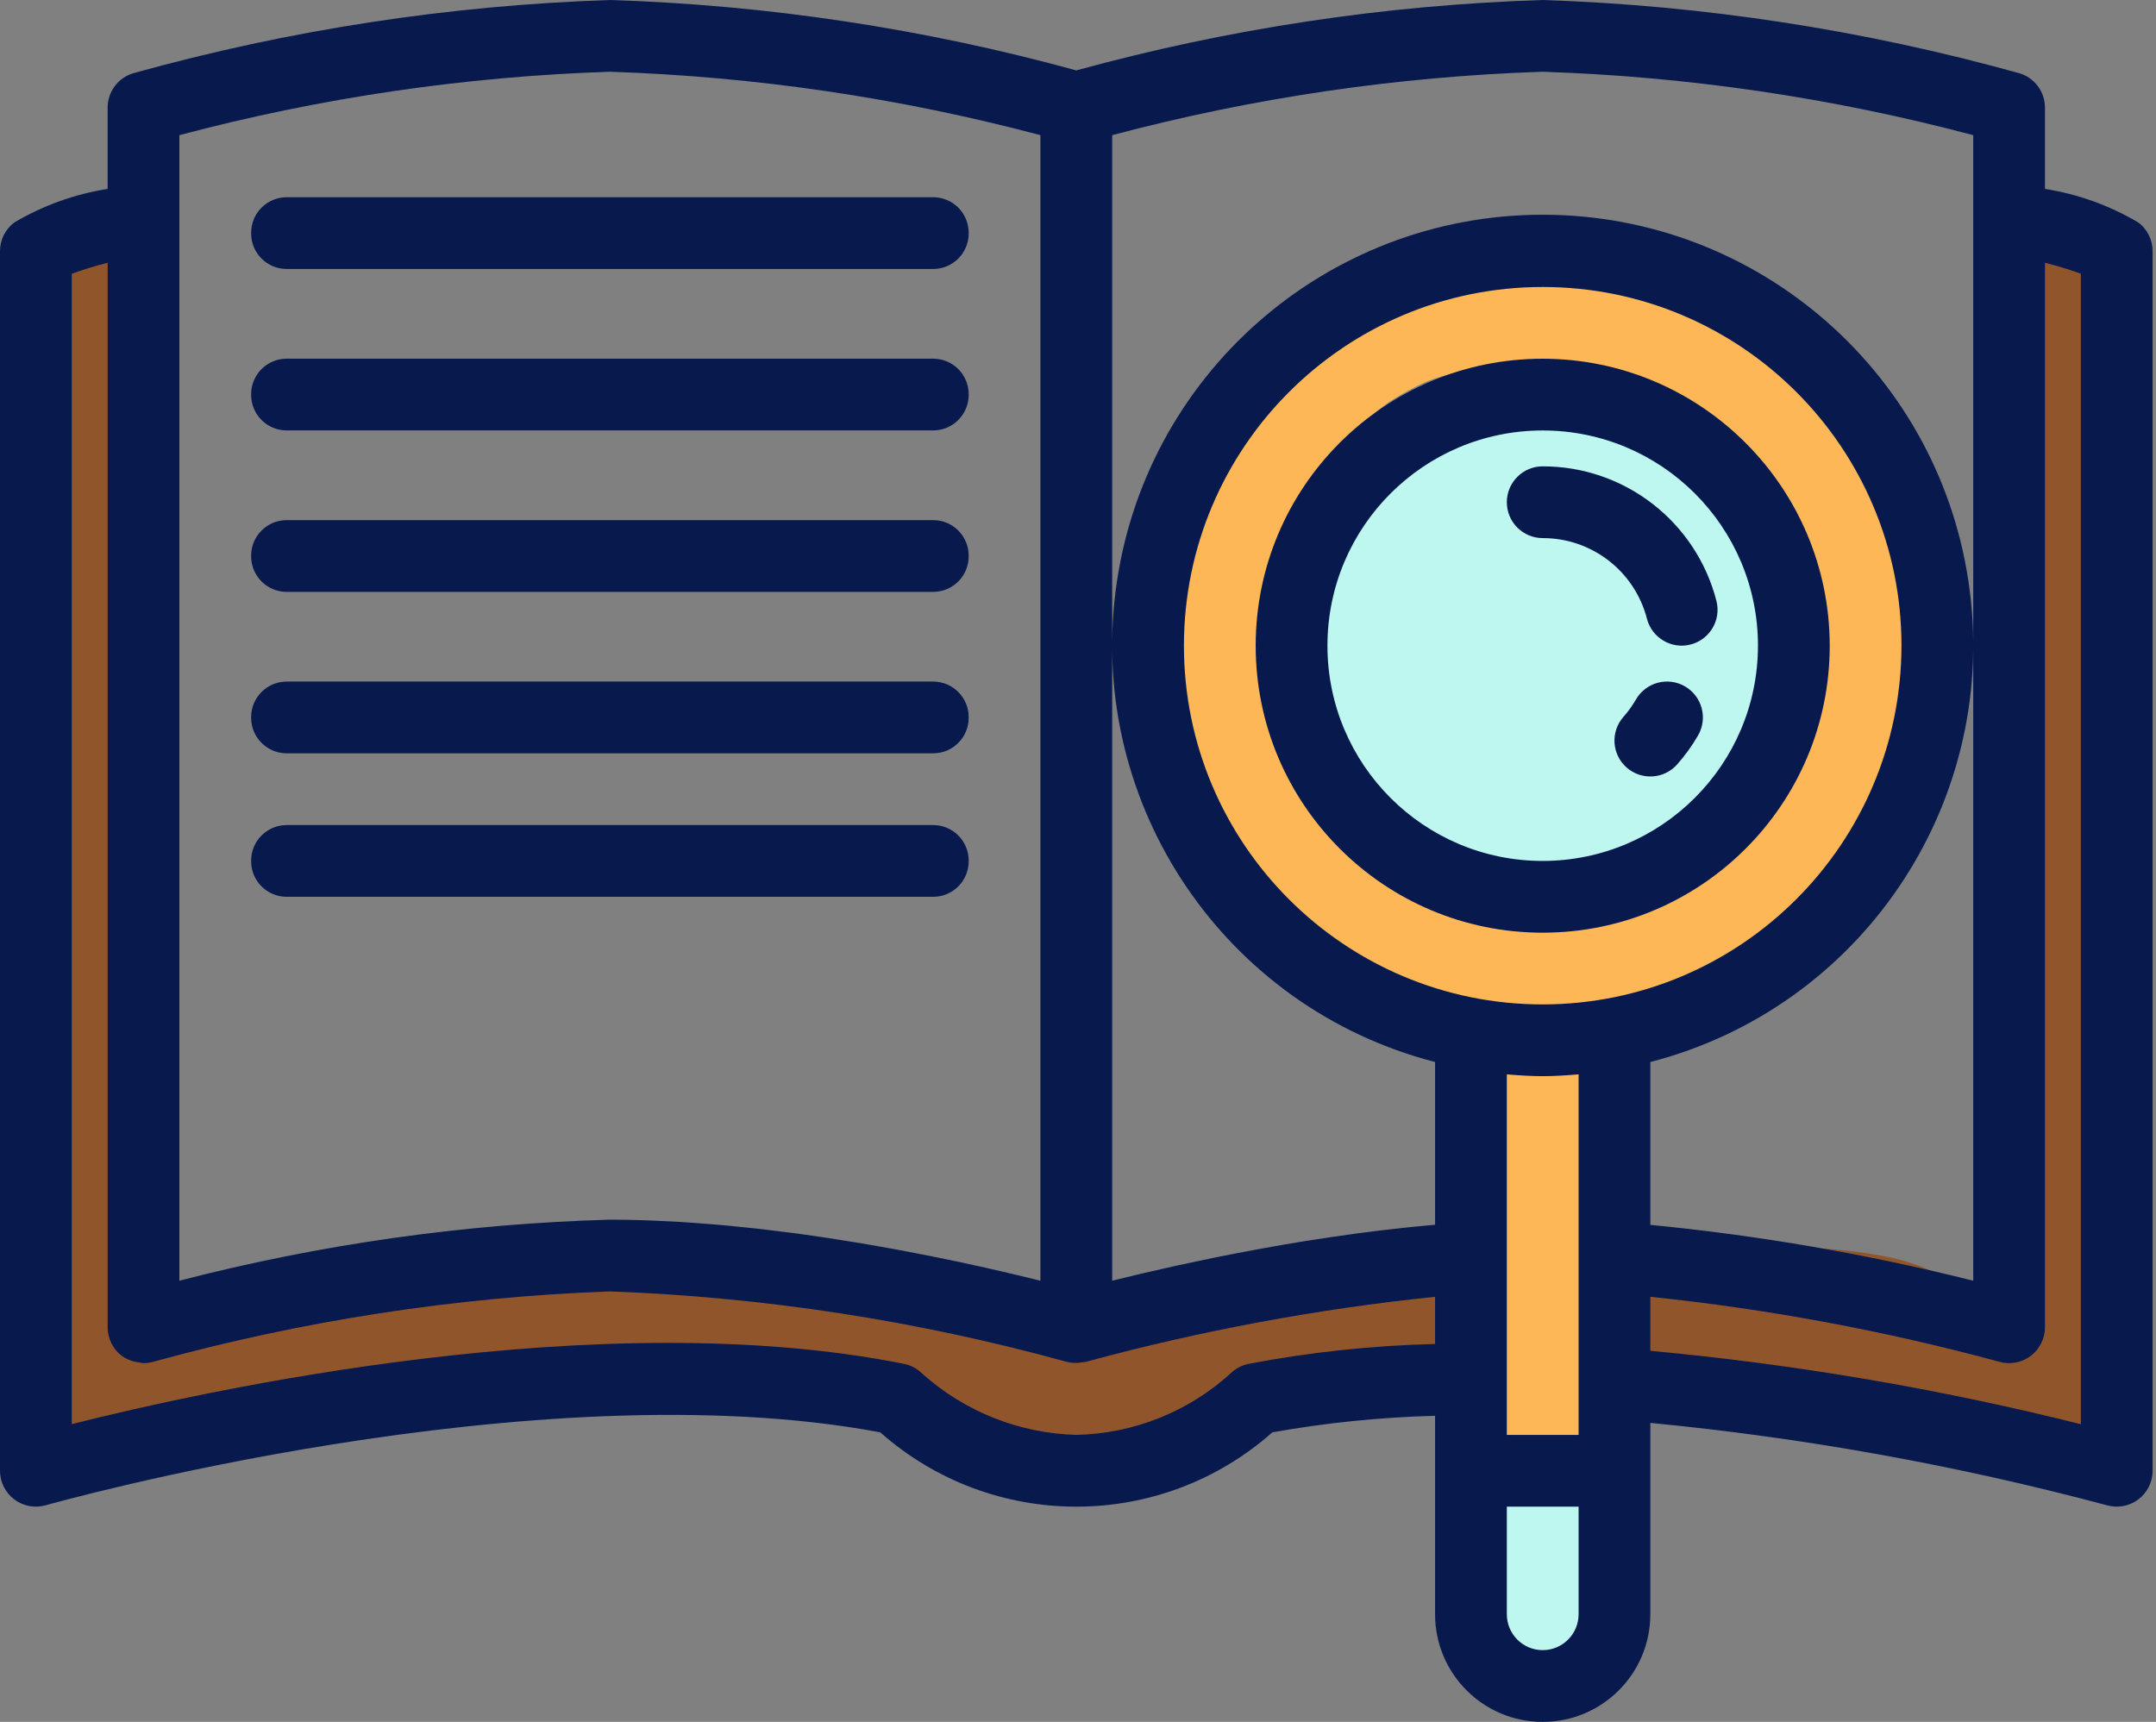 <svg width="159" height="127" viewBox="0 0 159 127" fill="none" xmlns="http://www.w3.org/2000/svg">
<rect x="0" y="0" width="159" height="127" fill="#808080" stroke="none"/>
<g clip-path="url(#clip0)">
<path d="M125.685 33.41C122.893 30.494 119.205 28.518 115.602 28.49C113.873 27.635 111.79 27.395 109.698 27.714C104.308 28.537 99.738 32.859 97.169 37.457C94.416 42.384 93.411 48.522 95.027 53.982C98.396 65.363 113.819 70.198 123.751 64.545C125.16 63.743 126.218 62.534 126.875 61.141C127.194 60.876 127.511 60.601 127.824 60.306C130.576 57.716 131.654 53.784 132.049 49.889C132.654 43.921 129.388 37.276 125.685 33.41Z" fill="#BEF7F0"/>
<path d="M116.769 109.448C115.836 109.448 115.064 109.695 114.446 110.099C114.444 110.098 114.442 110.098 114.439 110.097C112.095 109.452 109.883 110.876 109.151 113.1C108.433 115.277 108.08 117.569 108.46 119.842C108.73 121.46 109.725 122.776 111.043 123.697C112.491 124.708 114.281 124.66 115.928 124.342C118.23 123.896 119.515 121.178 118.931 119.053C118.798 118.57 118.593 118.146 118.337 117.774C122.248 116.321 121.728 109.448 116.769 109.448Z" fill="#BEF7F0"/>
<path d="M143.887 53.723C143.84 47.73 142.956 41.743 139.884 36.505C138.6 34.316 136.99 32.362 135.216 30.553C129.584 23.044 120.775 17.522 111.312 18.667C110.875 18.72 110.451 18.814 110.049 18.95C109.521 18.708 108.942 18.594 108.336 18.667C100.175 19.649 93.596 24.523 89.482 31.565C85.559 38.28 84.291 46.771 86.85 54.184C87.557 56.231 88.509 58.136 89.663 59.891C89.658 59.984 89.649 60.075 89.65 60.172C89.677 67.364 96.703 71.258 102.628 73.373C105.315 74.332 108.103 74.913 110.919 75.316C110.345 75.987 109.982 76.889 109.989 78.031C110.012 82.127 110.544 86.219 110.768 90.308C110.89 92.548 110.942 94.794 110.824 97.036C110.805 97.406 110.772 97.775 110.737 98.144C110.753 97.908 110.627 98.897 110.592 99.072C110.514 99.472 110.405 99.865 110.287 100.254C110.268 100.316 110.254 100.366 110.241 100.413C110.205 100.461 110.153 100.541 110.08 100.664C107.256 105.452 114.691 109.776 117.505 105.005C119.799 101.115 119.593 95.975 119.428 91.622C119.257 87.089 118.613 82.568 118.588 78.031C118.582 77.097 118.33 76.324 117.921 75.705C118.926 75.629 119.921 75.48 120.888 75.232C122.434 74.835 123.343 73.863 123.729 72.715C125.682 72.085 127.581 71.244 129.437 70.273C132.274 68.79 135.206 67.15 137.2 64.583C138.787 62.539 139.856 60.264 140.481 57.805C142.306 57.482 143.906 56.123 143.887 53.723ZM132.797 49.141C132.788 50.072 132.758 51.002 132.709 51.932C132.685 52.391 132.645 52.849 132.605 53.307C132.565 53.64 132.549 53.792 132.557 53.764C132.524 53.976 132.492 54.189 132.453 54.4C132.303 55.268 132.071 56.117 131.798 56.953C131.694 57.271 131.429 57.85 130.941 58.654C130.743 58.981 130.29 59.518 129.606 60.155C129.104 60.622 127.987 61.223 127.06 61.759C123.335 63.914 119.787 65.429 115.507 65.277C112.643 65.174 108.606 64.133 106.038 62.922C102.514 61.261 100.28 59.541 97.783 56.561C97.534 56.263 97.132 55.672 96.649 54.905C96.199 54.19 95.812 53.437 95.45 52.673C95.606 52.986 95.134 51.875 95.142 51.898C94.983 51.469 94.853 51.031 94.723 50.593C94.596 50.167 94.496 49.732 94.397 49.299C94.368 49.168 94.201 48.076 94.196 48.144C94.042 46.651 94.085 45.142 94.238 43.65C94.217 43.919 94.361 42.914 94.37 42.862C94.447 42.444 94.544 42.029 94.642 41.615C94.872 40.644 95.182 39.693 95.522 38.756C95.527 38.743 95.804 38.08 95.841 37.979C95.986 37.662 96.14 37.348 96.295 37.036C96.678 36.27 97.116 35.533 97.572 34.809C97.8 34.448 98.045 34.099 98.29 33.75C98.359 33.652 98.407 33.583 98.447 33.524C98.495 33.467 98.56 33.389 98.654 33.273C99.275 32.508 99.961 31.8 100.673 31.121C101.89 29.959 102.691 29.411 104.545 28.454C104.579 28.436 105.198 28.163 105.283 28.117C105.586 28.003 105.892 27.899 106.199 27.798C106.595 27.669 106.999 27.568 107.403 27.468C107.561 27.428 109.17 27.166 108.336 27.266C108.773 27.214 109.197 27.119 109.599 26.984C110.127 27.226 110.707 27.34 111.312 27.266C114.932 26.828 117.686 27.454 120.625 28.99C120.858 29.112 121.079 29.233 121.293 29.353C121.497 29.776 121.781 30.16 122.162 30.471C124.231 32.164 126.283 33.878 128.213 35.73C128.46 35.966 128.696 36.212 128.935 36.456C129.738 37.628 130.449 38.861 131.078 40.134C131.076 40.13 131.421 40.908 131.443 40.932C131.573 41.263 131.695 41.597 131.813 41.932C132.143 42.864 132.389 43.822 132.592 44.788C132.605 44.845 132.701 45.477 132.726 45.587C132.753 45.883 132.774 46.179 132.791 46.475C132.841 47.36 132.806 48.255 132.797 49.141Z" fill="#FEB756"/>
<path d="M108.08 95.703C106.823 93.558 104.312 93.15 102.197 94.16C102.069 94.223 101.939 94.281 101.809 94.341C101.964 94.261 101.138 94.612 101.072 94.637C100.256 94.945 99.421 95.202 98.585 95.451C96.907 95.949 95.194 96.334 93.479 96.682C89.862 97.416 87.336 97.742 83.617 97.972C79.718 98.214 76.603 97.638 72.854 96.537C69.014 95.411 65.26 94.06 61.282 93.483C56.673 92.815 51.985 93.113 47.347 93.307C42.481 93.51 37.622 93.87 32.777 94.364C28.518 94.797 24.326 95.56 20.109 96.281C17.46 96.734 14.797 97.149 12.055 97.176C11.656 92.278 11.812 87.321 11.968 82.425C12.2 75.174 12.229 68.048 11.696 60.81C11.16 53.528 11.04 46.25 10.927 38.953C10.839 33.259 10.197 27.201 11.781 22.125C12.478 19.888 10.979 17.442 8.778 16.836C6.46 16.199 4.186 17.604 3.489 19.839C1.678 25.642 2.162 32.012 2.308 38.001C2.489 45.403 2.541 52.781 3.052 60.173C3.567 67.63 3.614 74.953 3.369 82.425C3.122 89.976 3.093 97.512 4.481 104.969C4.91 107.275 7.657 108.553 9.769 107.972C11.041 107.622 11.925 106.802 12.414 105.768C15.4 105.706 18.393 105.223 21.32 104.752C25.309 104.11 29.298 103.327 32.778 102.963C37.622 102.456 42.483 102.121 47.348 101.906C51.889 101.705 56.835 101.299 61.104 102.135C65.001 102.898 68.724 104.364 72.553 105.387C76.444 106.426 80.408 106.794 84.418 106.52C91.848 106.011 99.763 104.823 106.538 101.586C108.651 100.575 109.189 97.597 108.08 95.703Z" fill="#91552C"/>
<path d="M157.777 98.369C157.774 72.572 157.443 46.778 157.281 20.982C157.246 15.439 148.648 15.435 148.682 20.982C148.84 46.216 149.159 71.45 149.176 96.685C148.649 96.613 148.122 96.513 147.638 96.37C147.505 96.285 147.365 96.208 147.215 96.145C146.924 96.021 146.629 95.911 146.335 95.799C144.158 94.614 142.225 93.387 139.731 92.82C134.326 91.591 128.706 92.065 123.218 92.085C117.949 92.104 117.69 99.865 122.436 100.619C123.125 101.531 124.21 102.161 125.698 102.172C128.712 102.193 131.723 102.189 134.734 102.34C135.536 102.38 136.337 102.44 137.137 102.507C137.61 102.546 138.082 102.597 138.554 102.649C138.662 102.661 138.748 102.671 138.82 102.678C138.898 102.692 139.028 102.713 139.237 102.745C139.95 102.856 140.657 103.004 141.361 103.168C141.722 103.252 142.078 103.356 142.433 103.462C143.665 104.165 145.028 104.667 146.42 104.917C147.548 105.119 148.808 105.042 149.82 105.553C151.912 106.609 154.465 106.123 155.702 104.01C156.119 103.299 156.301 102.455 156.262 101.62C157.161 100.932 157.778 99.85 157.777 98.369Z" fill="#91552C"/>
<path d="M113.771 26.458C102.08 26.458 92.604 35.934 92.604 47.625C92.604 59.316 102.08 68.792 113.771 68.792C125.461 68.792 134.938 59.316 134.938 47.625C134.925 35.941 125.455 26.471 113.771 26.458ZM113.771 63.5C105.004 63.5 97.896 56.392 97.896 47.625C97.896 38.858 105.004 31.75 113.771 31.75C122.538 31.75 129.646 38.858 129.646 47.625C129.637 56.388 122.534 63.491 113.771 63.5Z" fill="#08194E"/>
<path d="M124.261 50.625C123.654 50.272 122.93 50.176 122.252 50.359C121.574 50.541 120.997 50.985 120.646 51.594C120.383 52.05 120.073 52.479 119.724 52.874C118.758 53.97 118.862 55.642 119.958 56.609C121.053 57.575 122.726 57.471 123.693 56.375C124.274 55.716 124.789 55.001 125.23 54.239C125.96 52.974 125.526 51.356 124.261 50.625Z" fill="#08194E"/>
<path d="M126.583 44.32C125.078 38.476 119.807 34.392 113.771 34.396C112.31 34.396 111.125 35.581 111.125 37.042C111.125 38.503 112.31 39.688 113.771 39.688C117.391 39.684 120.555 42.132 121.459 45.638C121.825 47.052 123.265 47.901 124.678 47.537C126.092 47.174 126.944 45.735 126.583 44.32Z" fill="#08194E"/>
<path d="M21.14 50.271H68.818C70.265 50.271 71.438 51.444 71.438 52.89V52.943C71.438 54.39 70.265 55.562 68.818 55.562H21.14C19.694 55.562 18.521 54.39 18.521 52.943V52.89C18.521 51.444 19.694 50.271 21.14 50.271Z" fill="#08194E"/>
<path d="M21.14 38.363H68.818C70.265 38.363 71.438 39.536 71.438 40.982V41.035C71.438 42.482 70.265 43.655 68.818 43.655H21.14C19.694 43.655 18.521 42.482 18.521 41.035V40.982C18.521 39.535 19.694 38.363 21.14 38.363Z" fill="#08194E"/>
<path d="M21.14 26.455H68.818C70.265 26.455 71.438 27.628 71.438 29.074V29.127C71.438 30.574 70.265 31.746 68.818 31.746H21.14C19.694 31.746 18.521 30.574 18.521 29.127V29.074C18.521 27.628 19.694 26.455 21.14 26.455Z" fill="#08194E"/>
<path d="M21.14 14.547H68.818C70.265 14.547 71.438 15.72 71.438 17.166V17.219C71.438 18.666 70.265 19.838 68.818 19.838H21.14C19.694 19.838 18.521 18.666 18.521 17.219V17.166C18.521 15.72 19.694 14.547 21.14 14.547Z" fill="#08194E"/>
<path d="M21.14 60.854H68.818C70.265 60.854 71.438 62.027 71.438 63.474V63.526C71.438 64.973 70.265 66.146 68.818 66.146H21.14C19.694 66.146 18.521 64.973 18.521 63.526V63.474C18.521 62.027 19.694 60.854 21.14 60.854Z" fill="#08194E"/>
<path d="M150.812 13.933V7.938C150.812 6.757 150.03 5.718 148.894 5.394C137.442 2.207 125.651 0.395 113.771 0C102.141 0.368 90.595 2.111 79.375 5.192C68.155 2.111 56.609 0.368 44.979 0C33.099 0.395 21.308 2.207 9.856 5.394C8.72 5.718 7.938 6.757 7.938 7.938V13.933C5.501 14.317 3.16 15.161 1.039 16.419C0.384 16.92 0 17.697 0 18.521V108.479C0 109.309 0.39 110.091 1.053 110.592C1.714 111.091 2.573 111.25 3.372 111.023C3.734 110.92 39.446 100.866 64.918 105.645C73.171 112.952 85.579 112.952 93.832 105.645C97.796 104.937 101.808 104.529 105.833 104.424V119.062C105.833 123.446 109.387 127 113.771 127C118.154 127 121.708 123.446 121.708 119.062V104.948C133.08 106.044 144.341 108.076 155.378 111.023C156.177 111.25 157.035 111.091 157.697 110.592C158.36 110.091 158.75 109.309 158.75 108.479V18.521C158.75 17.697 158.366 16.92 157.711 16.419C155.59 15.161 153.249 14.317 150.812 13.933ZM13.229 16.072V9.969C23.601 7.213 34.252 5.643 44.979 5.292C55.705 5.646 66.356 7.214 76.729 9.969V94.462C76.625 94.436 76.502 94.406 76.393 94.379C76.213 94.334 76.032 94.29 75.839 94.244C75.537 94.168 75.219 94.092 74.89 94.015C74.704 93.971 74.524 93.927 74.33 93.882C73.908 93.782 73.463 93.682 73.004 93.577C72.883 93.55 72.771 93.523 72.647 93.496C72.055 93.362 71.439 93.228 70.796 93.091C70.632 93.056 70.46 93.022 70.293 92.987C69.802 92.883 69.302 92.78 68.784 92.675C68.553 92.629 68.314 92.584 68.077 92.537C67.607 92.444 67.131 92.352 66.643 92.26C66.372 92.209 66.099 92.16 65.823 92.108C65.342 92.02 64.854 91.934 64.358 91.848C64.076 91.799 63.797 91.75 63.512 91.702C62.955 91.609 62.389 91.519 61.818 91.43C61.588 91.394 61.363 91.356 61.132 91.321C60.327 91.199 59.513 91.082 58.688 90.97C58.555 90.952 58.418 90.936 58.283 90.919C57.591 90.828 56.893 90.741 56.19 90.66C55.914 90.629 55.635 90.6 55.356 90.57C54.79 90.509 54.224 90.451 53.654 90.397C53.333 90.367 53.012 90.339 52.689 90.312C52.147 90.266 51.604 90.225 51.06 90.187C50.737 90.164 50.416 90.142 50.093 90.122C49.516 90.088 48.94 90.061 48.365 90.038C48.082 90.027 47.799 90.011 47.518 90.002C46.667 89.975 45.82 89.958 44.979 89.958C34.26 90.262 23.61 91.772 13.229 94.462V16.072ZM105.833 99.129C101.219 99.239 96.62 99.729 92.085 100.593C91.573 100.695 91.103 100.947 90.734 101.317C87.615 104.14 83.582 105.744 79.375 105.833C75.174 105.72 71.149 104.119 68.016 101.317C67.647 100.947 67.177 100.695 66.665 100.593C44.278 96.112 15.141 102.552 5.292 105.04V20.194C6.159 19.878 7.042 19.606 7.938 19.38V97.896C7.938 98.727 8.328 99.508 8.991 100.008C9.285 100.22 9.622 100.369 9.977 100.443C10.07 100.464 10.166 100.479 10.26 100.489C10.368 100.513 10.475 100.531 10.583 100.542C10.829 100.542 11.074 100.507 11.311 100.439C22.294 97.409 33.593 95.667 44.979 95.25C56.366 95.67 67.665 97.411 78.649 100.439C79.004 100.534 79.374 100.551 79.737 100.491C79.805 100.482 79.868 100.477 79.937 100.463C79.991 100.451 80.048 100.455 80.102 100.439C88.536 98.149 97.141 96.547 105.833 95.647V99.129ZM105.833 90.333C105.286 90.381 104.742 90.434 104.197 90.489C103.974 90.513 103.752 90.533 103.53 90.558C102.416 90.677 101.314 90.81 100.225 90.954C100.034 90.98 99.848 91.006 99.657 91.033C98.614 91.177 97.586 91.328 96.581 91.487C96.486 91.502 96.389 91.516 96.295 91.531C95.23 91.702 94.198 91.882 93.19 92.064C92.99 92.1 92.794 92.135 92.597 92.173C91.619 92.353 90.665 92.536 89.757 92.719C89.642 92.742 89.536 92.766 89.422 92.789C88.57 92.962 87.754 93.135 86.978 93.304C86.854 93.331 86.728 93.359 86.608 93.386C85.811 93.562 85.069 93.731 84.371 93.895L83.882 94.01C83.247 94.161 82.644 94.307 82.11 94.44L82.021 94.462V9.969C92.392 7.213 103.044 5.643 113.771 5.292C124.496 5.646 135.148 7.214 145.521 9.969V94.462C137.697 92.498 129.737 91.121 121.708 90.343V78.33C137.189 74.333 147.283 59.449 145.267 43.588C143.254 27.727 129.76 15.838 113.771 15.838C97.782 15.838 84.288 27.727 82.274 43.588C80.259 59.449 90.352 74.333 105.833 78.33V90.333ZM116.417 119.062C116.417 120.524 115.232 121.708 113.771 121.708C112.31 121.708 111.125 120.524 111.125 119.062V111.125H116.417V119.062ZM116.417 105.833H111.125V79.241C112 79.314 112.878 79.375 113.771 79.375C114.663 79.375 115.542 79.314 116.417 79.241V105.833ZM113.771 74.083C99.158 74.083 87.312 62.238 87.312 47.625C87.312 33.012 99.158 21.167 113.771 21.167C128.384 21.167 140.229 33.012 140.229 47.625C140.212 62.231 128.377 74.067 113.771 74.083ZM153.458 105.043C143.029 102.433 132.414 100.624 121.708 99.632V95.648C130.4 96.551 139.006 98.153 147.441 100.439C148.239 100.667 149.098 100.508 149.759 100.008C150.422 99.508 150.812 98.725 150.812 97.896V19.379C152.017 19.691 152.874 19.972 153.458 20.187V105.043Z" fill="#08194E"/>
</g>
<defs>
<clipPath id="clip0">
<rect width="158.75" height="127" fill="white"/>
</clipPath>
</defs>
</svg>
